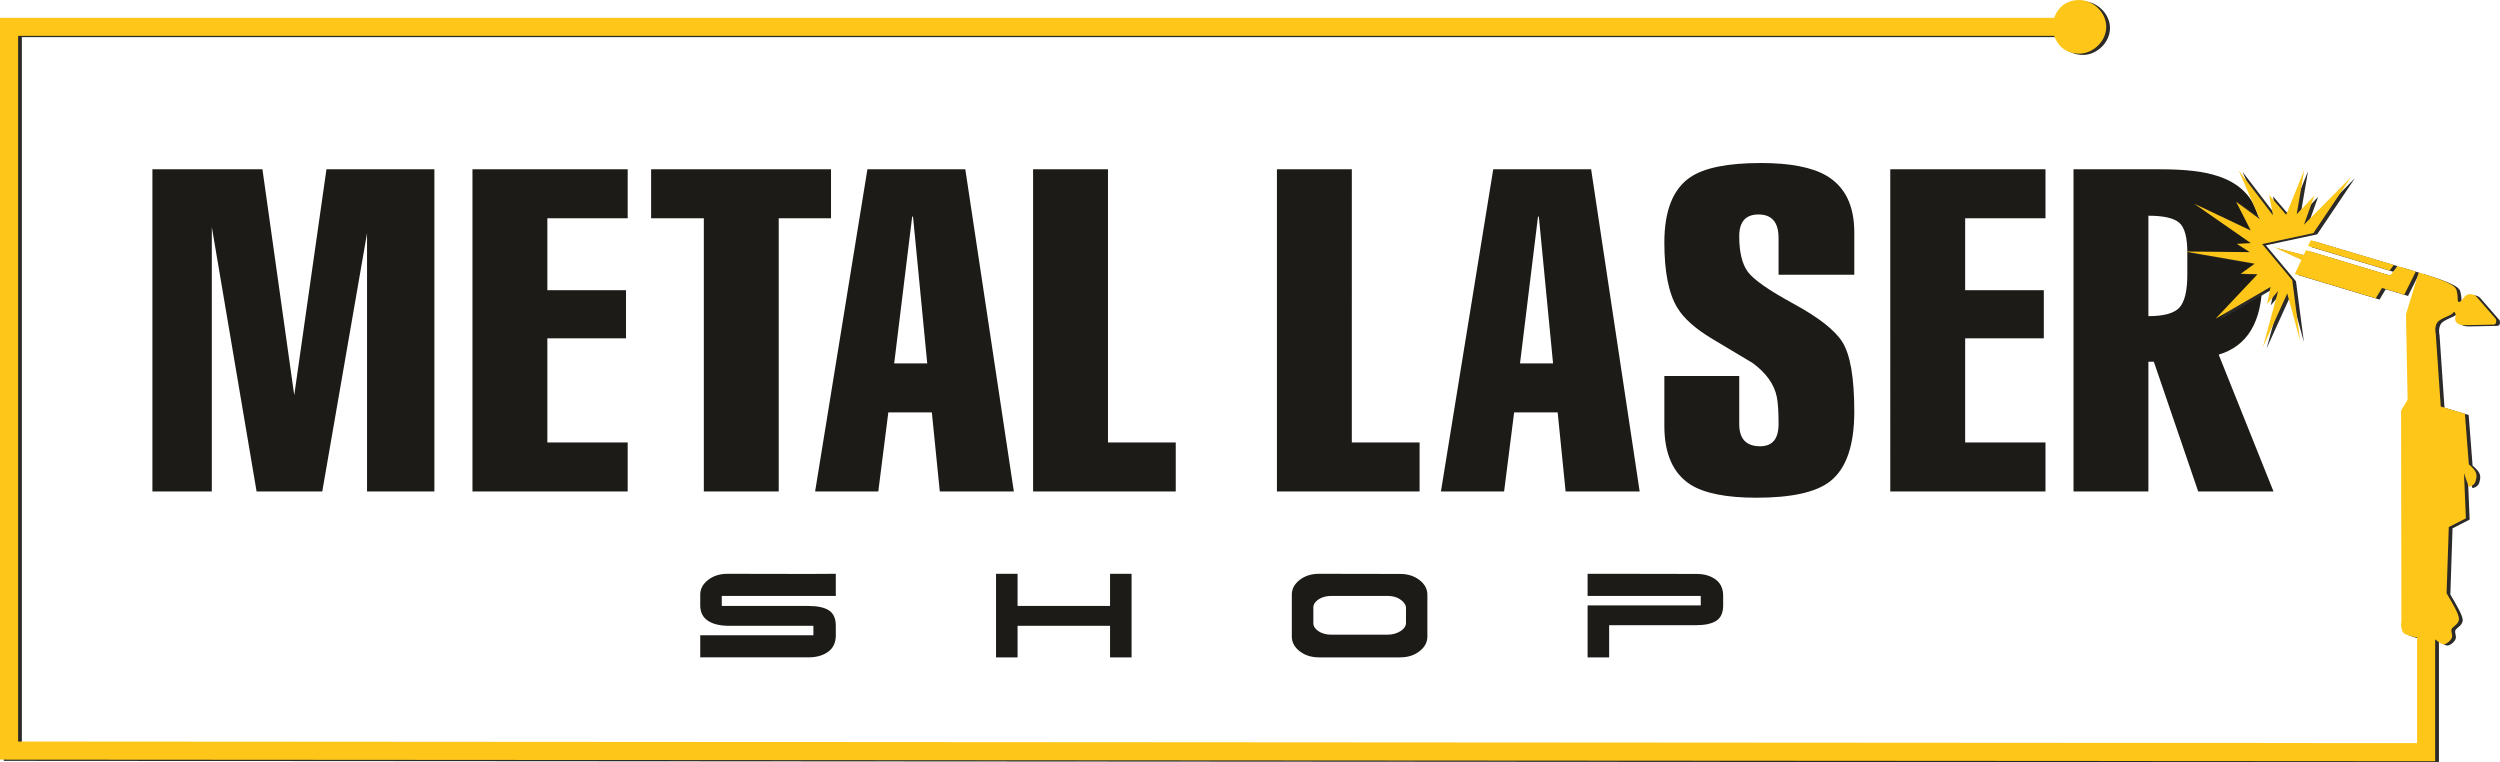 <svg xmlns="http://www.w3.org/2000/svg" width="1510.26" height="460.61" viewBox="0 0 39944.11 12182.12" shape-rendering="geometricPrecision" image-rendering="optimizeQuality" fill-rule="evenodd" xmlns:v="https://vecta.io/nano"><g fill="#1c1b17"><path d="M5215.92 2704.71h1724.65v5147.18H5864.34V3727.46l-715.26 4124.43H4099.59l-715.27-4224.71v4224.71H2435.1V2704.71h1758.07l508.03 3609.7zm4812.96 5147.18h-2480V2704.71h2480v782.1H8745.42v1149.77h1256.73v768.73H8745.42v1664.48h1283.46zm4545.57-4391.82L14287 5806.38h528.09l-227.27-2346.31h-13.36zm441.17 4391.83l-127.01-1263.4h-695.19l-160.44 1263.4H13023.6l835.59-5147.18h1564.21l775.41 5147.18h-1183.19zm2687.24-5147.19v4365.08h1082.91v782.1h-2279.46V2704.71zm-5260.85 5147.18h-1196.55V3486.81h-842.27v-782.1h2874.39v782.1h-835.57zm9156.85-5147.18V7069.8h1082.91v782.1h-2279.46V2704.72h1196.54zm2974.68 755.37l-287.44 2346.31h528.09l-227.27-2346.31h-13.37zm441.18 4391.82l-127.01-1263.4h-695.19l-160.44 1263.4H23022.7l835.59-5147.18h1564.2l775.42 5147.18h-1183.19zm4612.41-1276.78c0 543.7-129.24 915.81-387.7 1116.35-222.83 173.79-614.99 260.7-1176.51 260.7-476.84 0-826.67-69.08-1049.48-207.23-280.76-178.24-421.14-492.44-421.14-942.54v-795.46h1196.55v768.72c0 236.2 111.42 354.3 334.23 354.3 196.08 0 294.12-118.1 294.12-354.3 0-191.62-8.91-334.23-26.73-427.81-40.1-204.99-169.35-387.71-387.71-548.14l-648.42-387.7c-267.38-160.43-452.32-325.33-554.82-494.66-138.15-227.28-207.22-574.88-207.22-1042.82 0-508.03 138.15-855.63 414.45-1042.79 222.81-151.53 599.4-227.28 1129.71-227.28 463.47 0 811.08 66.83 1042.79 200.53 298.6 173.8 447.88 476.83 447.88 909.12v675.16H28417.2v-588.26c0-249.56-106.95-374.34-320.85-374.34-205 0-307.5 115.88-307.5 347.59 0 254.03 45.67 443.42 137.04 568.21 91.36 124.77 335.34 295.25 731.97 511.37 396.62 216.14 655.1 417.8 775.43 604.96 129.23 200.54 193.85 572.66 193.85 1116.33zm3054.89 1276.78h-2480V2704.72h2480v782.1h-1283.46v1149.77h1256.72v768.73h-1256.72v1664.49h1283.46v782.1zm447.87 0V2704.72h1397.09c392.16 0 692.98 35.65 902.44 106.96 325.31 102.48 537 298.57 635.04 588.23 49.01 142.63 75.75 323.1 80.2 541.47 0-53.48 0 129.24 0 548.13 0 646.2-231.72 1038.36-695.19 1176.51l875.68 2185.88h-1203.24l-708.57-2072.24h-86.91V7851.9h-1196.54zm1196.54-2800.87c249.58 0 415.57-46.78 498.02-139.26 82.44-93.59 123.66-267.39 123.66-520.29v-358.75c0-239.54-42.34-397.75-127-472.38-84.68-75.77-249.57-113.65-494.68-113.65v1604.32z" fill-rule="nonzero"/><path d="M17556.95 9681.67h178.97v-513.95h344.17v1002.66 332.69h-344.17V9998.3H16675.9h-417.58v504.77h-344.16v-982-353.35h344.16v353.35 160.6h367.1 800.75zm3083.22 488.71V9500.4c0-91.77 42.07-170.17 126.2-235.16 84.12-65.02 186.61-97.52 307.43-97.52l1298.64 2.3c120.84 0 223.33 32.51 307.45 97.51 84.13 65.02 126.2 143.4 126.2 235.17v667.68c0 91.78-42.07 170.17-126.2 235.18-84.13 65-186.61 97.5-307.45 97.5H21073.8c-120.82 0-223.32-32.51-307.43-97.5-84.13-65.02-126.2-143.41-126.2-235.18zm1824.06-217.98v-256.96c-10.71-45.89-42.82-86.43-96.36-121.61-53.53-35.17-120.83-52.76-201.9-52.76h-890.23c-81.08 0-149.14 17.59-204.2 52.76-55.08 35.19-84.13 77.25-87.2 126.2V9957c0 48.94 27.53 91.77 82.6 128.48s123.9 55.07 206.5 55.07h892.53c81.07 0 151.05-18.73 209.93-56.21 58.9-37.49 88.34-81.45 88.34-131.94zm2901.95-431.33v-353.35h433.65l1298.63 2.3c123.91-1.53 227.15 27.15 309.75 86.04 82.6 58.9 123.9 147.23 123.9 265.01v151.42c0 116.25-36.33 198.09-108.99 245.51-72.66 47.41-181.64 71.12-326.96 71.12h-1385.83v151.43 362.51h-344.16v-332.69-497.89h1808v-151.42h-1808zm-14178.04 68.83v91.77c3.05 104.02 42.82 182.02 119.31 234.03 76.48 52.01 180.49 79.54 312.04 82.6h1376.64v151.44h-1807.99v353.33h433.64 1296.35c125.43 0 229.43-29.44 312.04-88.34 82.59-58.88 123.89-147.21 123.89-264.99V9998.3c0-116.25-36.33-198.09-108.98-245.5-72.67-47.42-181.65-71.13-326.96-71.13h-1385.83v-160.6h291.4 1530.37v-353.35l-433.66 2.3-1298.63-2.3c-120.82 0-223.32 32.51-307.44 97.52-84.13 65-126.19 143.4-126.19 235.16v89.5z"/></g><path d="M32880.51 593.26H349.32v11274.26l38329.74 25.26v-1691.35l-27.24-.84s-62.87-10.16-157.13-47.31c-94.26-37.16-66.28-217.71-66.28-217.71l-4.67-3355.41 104.24-176.11-26.07-1361.16 204.24-670c549.03 165.32 592.17 233.21 606.15 292.33 13.98 59.13 19.31 137.41 18.23 160.2s37.24 39.56 95.87-49.63c58.64-89.19 165.59-56.59 201.22-15.61l299.16 343.94c24.89 16.84 28.14 101.33-25.5 102.35l-455.77 8.75c-147.33 2.82-168.85-77.63-154.15-126.43 14.69-48.8-11.28-110.84-39.01-69.51-27.73 41.32-120.37 56.24-216.14 120.45-95.76 64.22-58.13 215.11-58.13 215.11l79.41 1159.79 386.07 116.25 62.81 808.91s25.78 16.56 78.11 76.26 52.68 116.93 29.63 193.48-109.8 89.5-109.8 89.5l-75.32-219.77 30.33 721.67-273.35 140.25-35.17 1057.45c86.07 146.9 201.38 336.8 198.1 411.56-3.29 74.75-77.86 109.45-110.16 147.25-32.3 37.81 16.81 102.04-4.09 152.52s-93.47 108.8-137.27 103.44-73.67-36.31-128.99-77.93v1946.67L59.96 12156.88V303.92h32820.53c59.34-165.5 192.21-283.91 403.52-283.91s428.59 191.89 428.59 428.59-217.28 428.59-428.59 428.59-344.18-118.42-403.52-283.91zm4746.18 2253.02l-603.86 897.78-818.89 175.45 480.69 575.76 126.15 970.93-206.08-757.71-388.96 857.16 244.01-897.98-177.61 210.27 55.88-273.94-878.64 509.12 671.62-712.13-270.53-6.73 224.51-161.62-1115.17-194.48 1036.77 10.22-207.56-132.48 223.54-11.91-904.81-629.35 904.63 429.28-233.82-460 375.66 276.01-333.66-774.63 546.3 715.36-60.45-325.23 270.9 315.35 288.86-713.29-120.12 705.23 282.34-297.31-166.41 464.34 754.73-763.47zm679.78 1406.25l-64.87 90.3-1305.85-393.2 46.2-92.32 1324.51 395.22zm-1402.02-236.13l-35.89 76.9-475.01-123.64 438.41 202.14-104.89 224.87 1292.33 389.13 99.07-164.69 356.35 107.3 184.39-369.67-289.34-87.12-121.4 149.47-1344.01-404.7z" fill="#2b2a29"/><path d="M32820.53 573.27H289.34v11274.26l38329.74 25.26v-1691.35l-27.24-.84s-62.87-10.16-157.13-47.31c-94.26-37.16-66.28-217.71-66.28-217.71l-4.67-3355.41 104.24-176.11-26.07-1361.16 204.24-670c549.03 165.32 592.17 233.21 606.15 292.33 13.98 59.13 19.31 137.41 18.23 160.2s37.24 39.56 95.87-49.63c58.64-89.19 165.59-56.59 201.22-15.61l299.16 343.94c24.89 16.84 28.14 101.33-25.5 102.35l-455.77 8.75c-147.33 2.82-168.85-77.63-154.15-126.43 14.69-48.8-11.28-110.84-39.01-69.51-27.73 41.32-120.37 56.24-216.14 120.45-95.76 64.22-58.13 215.11-58.13 215.11l79.41 1159.79 386.07 116.25 62.81 808.91s25.78 16.56 78.11 76.26 52.68 116.93 29.63 193.48-109.8 89.5-109.8 89.5l-75.32-219.77 30.33 721.67-273.35 140.25-35.17 1057.45c86.07 146.9 201.38 336.8 198.1 411.56-3.29 74.75-77.86 109.45-110.16 147.25-32.3 37.81 16.81 102.04-4.09 152.52s-93.47 108.8-137.27 103.44-73.67-36.31-128.99-77.93v1946.67L-.02 12136.89V283.93h32820.53c59.34-165.5 192.21-283.91 403.52-283.91s428.59 191.89 428.59 428.59-217.28 428.59-428.59 428.59-344.18-118.42-403.52-283.91zm4746.18 2253.02l-603.86 897.78-818.89 175.45 480.69 575.76 126.15 970.93-206.08-757.71-388.96 857.16 244.01-897.98-177.61 210.27 55.88-273.94-878.64 509.12 671.62-712.13-270.53-6.73 224.51-161.62-1115.17-194.48 1036.77 10.22-207.56-132.48 223.54-11.91-904.81-629.35 904.63 429.28-233.82-460 375.66 276.01-333.66-774.63 546.3 715.36-60.45-325.23 270.9 315.35 288.86-713.29-120.12 705.23 282.34-297.31-166.41 464.34 754.73-763.47zm679.78 1406.25l-64.87 90.3-1305.85-393.2 46.2-92.32 1324.51 395.22zm-1402.02-236.13l-35.89 76.9-475.01-123.64 438.41 202.14-104.89 224.87 1292.33 389.13 99.07-164.69 356.35 107.3 184.39-369.67-289.34-87.12-121.4 149.47-1344.01-404.7z" fill="#fdc619"/></svg>
